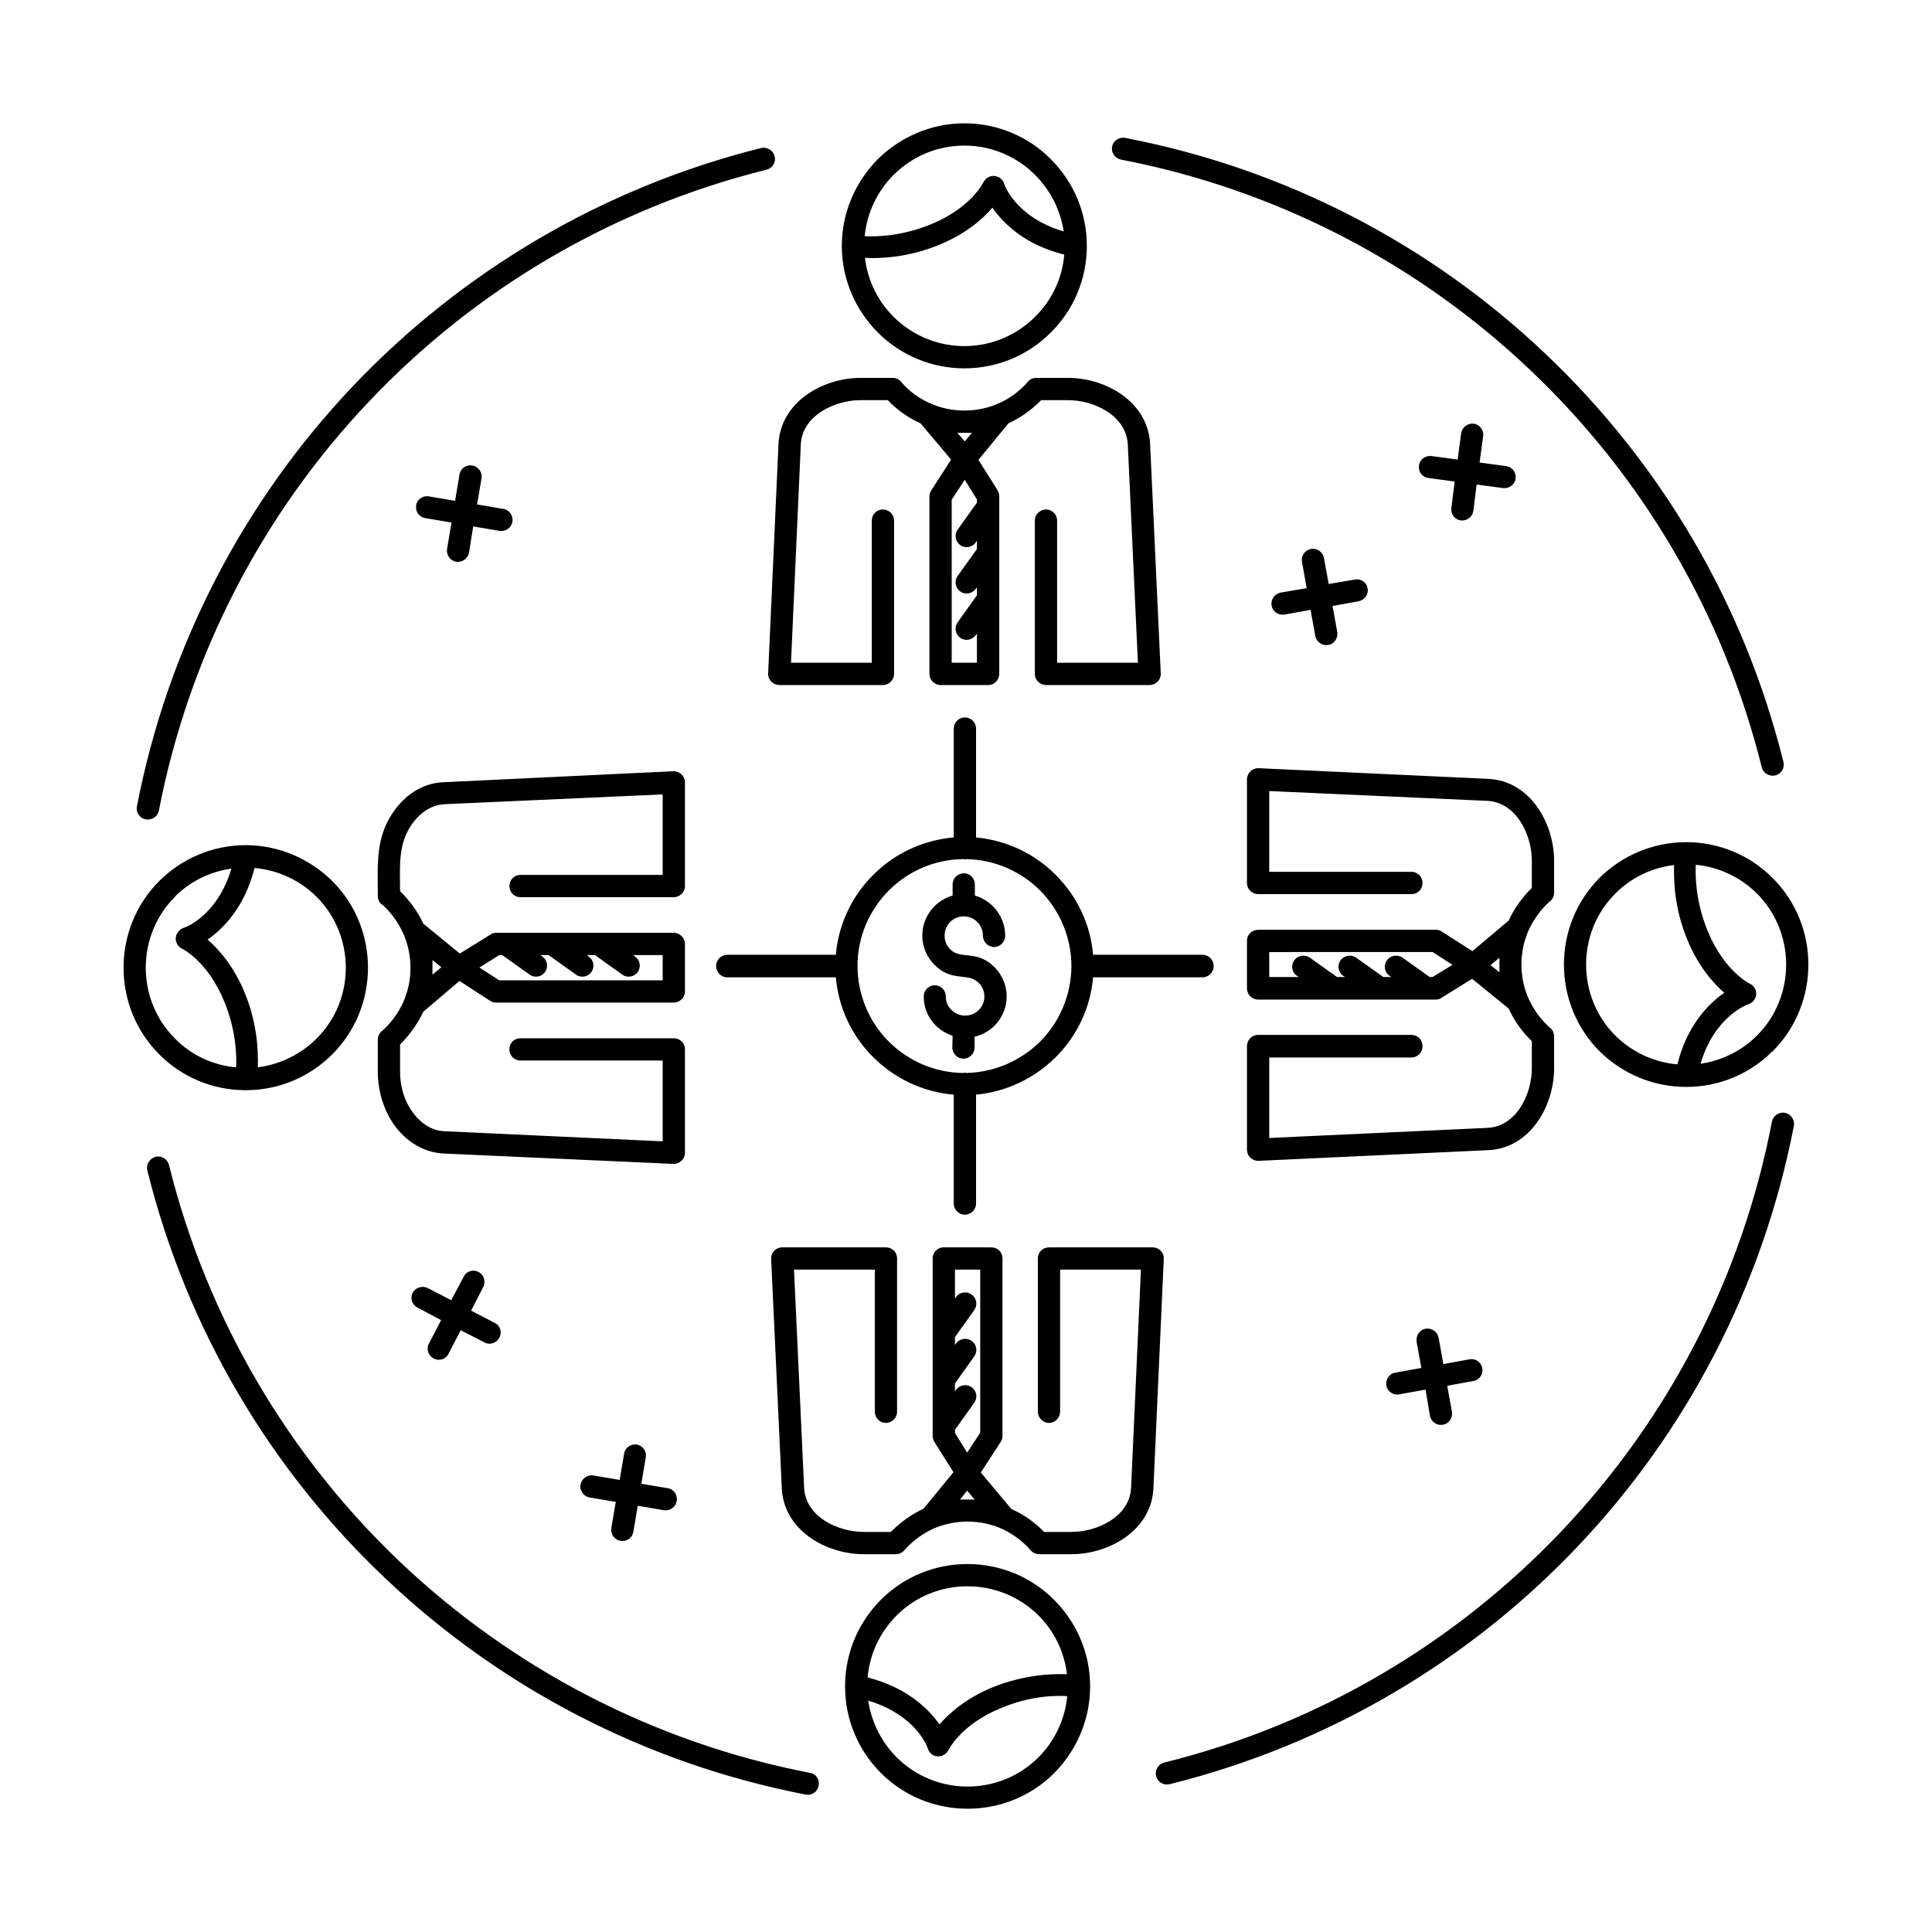 <?xml version="1.0" encoding="UTF-8"?>
<!-- The Best Svg Icon site in the world: iconSvg.co, Visit us! https://iconsvg.co -->
<svg fill="#000000" width="800px" height="800px" version="1.1" viewBox="144 144 512 512" xmlns="http://www.w3.org/2000/svg">
 <path d="m407.55 400.31c1.969 1.969 3.227 4.723 3.227 7.715 0 5.117-3.543 9.605-8.5 10.707v2.832c0 1.652-1.34 2.992-2.914 2.992-1.652 0-2.992-1.34-2.992-2.992l0.078-3.07c-4.566-1.496-7.715-5.668-7.637-10.469 0-1.652 1.34-2.914 2.914-2.914 1.652 0 2.914 1.34 2.914 2.914 0 2.754 2.125 4.961 4.879 5.117h0.234c2.832 0 5.117-2.203 5.117-5.039 0-1.418-0.551-2.754-1.496-3.621-2.832-2.914-7.086-0.078-11.73-4.801-1.969-1.969-3.227-4.723-3.227-7.715 0-4.961 3.305-9.289 8.031-10.629v-2.914c0-1.652 1.34-2.992 2.992-2.992 1.652 0 2.914 1.34 2.914 2.992v2.914c4.723 1.34 8.031 5.746 8.031 10.629 0 1.652-1.34 2.992-2.914 2.992-1.652 0-2.992-1.34-2.992-2.992 0-2.676-2.047-4.961-4.801-5.117h-0.469c-2.754 0.078-4.879 2.363-4.879 5.117 0 1.418 0.551 2.676 1.496 3.621 2.832 2.832 7.008 0 11.73 4.723zm81.477-107.45c-0.234-1.574 0.789-3.07 2.363-3.387s3.148 0.789 3.465 2.363l1.258 6.926 6.926-1.18c1.574-0.316 3.148 0.707 3.387 2.363 0.316 1.574-0.789 3.07-2.363 3.387l-6.926 1.258 1.258 6.926c0.234 1.574-0.789 3.148-2.363 3.387-1.652 0.316-3.148-0.789-3.465-2.363l-1.258-6.926-6.926 1.258c-1.574 0.234-3.148-0.789-3.387-2.363-0.316-1.574 0.789-3.148 2.363-3.465l6.926-1.18-1.258-7.008zm-179.64 236.4c0.234-1.574 1.73-2.676 3.387-2.441 1.574 0.316 2.676 1.812 2.363 3.387l-1.18 7.008 7.008 1.18c1.574 0.234 2.676 1.812 2.363 3.387-0.234 1.574-1.73 2.676-3.387 2.441l-6.926-1.18-1.18 6.926c-0.234 1.574-1.812 2.676-3.387 2.363-1.574-0.234-2.676-1.73-2.441-3.387l1.18-6.926-6.926-1.18c-1.574-0.234-2.676-1.812-2.441-3.387 0.316-1.574 1.812-2.676 3.387-2.441l7.008 1.18 1.18-6.926zm210.03-29.676c-0.234-1.652 0.789-3.148 2.363-3.465 1.652-0.234 3.148 0.789 3.465 2.363l1.258 7.008 6.926-1.258c1.574-0.316 3.148 0.789 3.387 2.363 0.316 1.574-0.789 3.148-2.363 3.387l-6.926 1.258 1.258 6.926c0.234 1.574-0.789 3.148-2.363 3.387-1.574 0.316-3.148-0.707-3.465-2.363l-1.18-6.926-7.008 1.258c-1.574 0.316-3.07-0.789-3.387-2.363-0.234-1.574 0.789-3.148 2.363-3.387l6.926-1.258-1.258-6.926zm11.809-240.8c0.234-1.574 1.73-2.676 3.305-2.519 1.574 0.234 2.754 1.73 2.519 3.305l-0.945 7.008 7.008 0.945c1.574 0.156 2.754 1.652 2.519 3.305-0.156 1.574-1.652 2.676-3.305 2.519l-7.008-0.945-0.867 7.008c-0.234 1.574-1.73 2.676-3.305 2.519-1.652-0.234-2.754-1.73-2.519-3.305l0.867-7.008-6.926-0.945c-1.652-0.156-2.754-1.652-2.519-3.305 0.156-1.574 1.652-2.676 3.227-2.519l7.008 0.945 0.945-7.008zm-264.34 223.57c0.707-1.496 2.519-2.047 3.938-1.258 1.418 0.707 1.969 2.519 1.258 3.938l-3.227 6.297 6.219 3.227c1.496 0.707 2.047 2.519 1.258 3.938-0.707 1.418-2.519 2.047-3.938 1.258l-6.297-3.227-3.227 6.219c-0.707 1.496-2.519 2.047-3.938 1.258-1.418-0.707-2.047-2.519-1.258-3.938l3.227-6.219-6.219-3.305c-1.496-0.707-2.047-2.519-1.34-3.938 0.789-1.418 2.598-1.969 4.016-1.258l6.219 3.227 3.305-6.219zm-1.102-212.62c0.234-1.574 1.812-2.676 3.387-2.363 1.574 0.234 2.676 1.73 2.441 3.387l-1.18 6.926 6.926 1.18c1.652 0.234 2.676 1.812 2.441 3.387s-1.812 2.676-3.387 2.441l-7.008-1.18-1.102 6.926c-0.316 1.574-1.812 2.676-3.387 2.441-1.652-0.316-2.676-1.812-2.441-3.387l1.18-7.008-6.926-1.18c-1.652-0.234-2.676-1.73-2.441-3.387 0.234-1.574 1.812-2.676 3.387-2.363l6.926 1.18 1.18-7.008zm92.891 344.09c1.574 0.234 2.598 1.812 2.281 3.387-0.316 1.652-1.812 2.676-3.465 2.363-42.668-8.266-81.004-28.496-111.31-57.23-30.387-28.734-52.664-65.969-63.133-108.16-0.395-1.574 0.629-3.227 2.203-3.621s3.148 0.629 3.543 2.203c10.234 41.094 31.883 77.305 61.402 105.33 29.52 27.945 66.914 47.703 108.48 55.734zm254.89-172.55c0.316-1.574 1.891-2.676 3.465-2.363 1.574 0.316 2.676 1.891 2.363 3.465-8.266 42.668-28.496 81.082-57.23 111.39-28.734 30.309-66.047 52.586-108.16 63.055-1.652 0.395-3.227-0.551-3.621-2.125-0.395-1.574 0.551-3.227 2.203-3.621 41.094-10.156 77.305-31.883 105.33-61.402 27.945-29.441 47.703-66.832 55.656-108.4zm-172.48-254.98c-1.652-0.316-2.676-1.891-2.363-3.465 0.316-1.574 1.891-2.598 3.465-2.281 42.668 8.188 81.082 28.418 111.39 57.23 30.309 28.734 52.586 65.969 63.055 108.16 0.395 1.574-0.551 3.148-2.125 3.543-1.574 0.395-3.227-0.551-3.621-2.125-10.234-41.094-31.883-77.383-61.402-105.33-29.52-28.023-66.832-47.703-108.4-55.734zm-254.98 172.55c-0.316 1.574-1.891 2.598-3.465 2.281-1.574-0.234-2.676-1.812-2.363-3.387 8.266-42.746 28.496-81.082 57.23-111.39 28.812-30.309 66.047-52.586 108.24-63.133 1.574-0.316 3.148 0.629 3.543 2.203 0.395 1.574-0.551 3.148-2.125 3.543-41.094 10.234-77.383 31.883-105.33 61.402-28.023 29.52-47.703 66.914-55.734 108.48zm150.59 44.16c-1.574 0-2.914-1.34-2.914-2.992s1.34-2.992 2.914-2.992h28.812c0.707-8.266 4.41-15.742 9.996-21.254 5.512-5.512 12.988-9.133 21.254-9.84v-28.891c0-1.574 1.34-2.914 2.914-2.914 1.652 0 2.992 1.34 2.992 2.914v28.891c8.266 0.789 15.664 4.41 21.176 9.996 5.512 5.512 9.133 12.91 9.84 21.098h28.969c1.652 0 2.992 1.34 2.992 2.992s-1.34 2.992-2.992 2.992h-28.969c-0.707 8.266-4.41 15.742-9.996 21.254-5.512 5.434-12.832 9.055-21.02 9.84v28.891c0 1.574-1.34 2.914-2.992 2.914-1.574 0-2.914-1.34-2.914-2.914v-28.891c-8.344-0.707-15.824-4.41-21.41-9.996-5.512-5.512-9.133-12.91-9.84-21.098zm62.582 25.348 0.395-0.078 0.316 0.078c7.637-0.156 14.562-3.305 19.602-8.266 5.117-5.117 8.266-12.203 8.344-19.996 0-7.793-3.148-14.879-8.266-20.074-5.039-5.039-11.965-8.188-19.602-8.344l-0.395 0.078-0.395-0.078c-7.637 0.078-14.641 3.227-19.68 8.266-5.117 5.117-8.344 12.203-8.344 19.996s3.148 14.957 8.266 20.074c5.039 5.039 12.043 8.266 19.758 8.344zm-149.25-48.176c2.519 2.441 4.644 5.352 6.141 8.582l9.684 7.949 7.871-4.879c0.473-0.395 1.102-0.629 1.73-0.629h47.074c1.652 0 2.992 1.34 2.992 2.992v12.594c0 1.574-1.34 2.914-2.992 2.914h-47.074c-0.551 0-1.102-0.156-1.574-0.473l-8.109-5.273-9.605 8.188c-1.496 3.227-3.621 6.141-6.141 8.66v7.164c0 4.488 1.418 8.344 3.621 11.18 2.125 2.754 5.039 4.566 8.188 4.644l57.781 2.676v-21.41h-37.707c-1.652 0-2.914-1.34-2.914-2.992s1.258-2.914 2.914-2.914h40.621c1.652 0 2.992 1.258 2.992 2.914v27.473c0 1.574-1.34 2.914-2.992 2.914l-60.93-2.754c-4.961-0.234-9.445-2.832-12.594-6.848-2.992-3.856-4.879-9.133-4.879-14.879v-8.5c0-0.945 0.473-1.812 1.258-2.363 2.281-2.047 4.094-4.566 5.434-7.398 1.258-2.832 1.969-5.902 1.969-9.211 0-3.305-0.707-6.453-1.969-9.211-1.34-2.914-3.148-5.434-5.434-7.477-0.789-0.473-1.258-1.34-1.258-2.363 0-8.5-0.789-16.059 4.879-23.301 3.148-4.094 7.637-6.691 12.594-6.848l60.93-2.914c1.652 0 2.992 1.34 2.992 2.992v27.473c0 1.574-1.34 2.914-2.992 2.914h-40.621c-1.652 0-2.914-1.34-2.914-2.914 0-1.652 1.258-2.992 2.914-2.992h37.707v-21.332l-57.781 2.598c-3.148 0.156-6.062 1.891-8.188 4.644-4.328 5.512-3.621 11.887-3.621 18.422zm8.582 18.262v3.856l2.363-1.969-2.363-1.891zm-52.035 28.418c0.156-3.227 0-9.762-3.148-17.477-4.488-10.863-11.258-14.012-11.258-14.012-1.418-0.707-2.047-2.519-1.258-3.938 0.395-0.789 1.102-1.34 1.891-1.574 0 0 8.738-2.914 12.516-15.664-5.746 0.789-10.941 3.465-14.879 7.32l-0.078 0.156c-10.312 10.312-10.312 27.238 0 37.551 4.172 4.25 9.84 7.086 16.215 7.637zm2.281-19.758c3.305 8.031 3.621 15.352 3.465 19.758 6.062-0.789 11.492-3.543 15.586-7.637 10.312-10.234 10.312-27.238 0-37.551-4.25-4.25-10.078-7.086-16.453-7.637-2.598 10.391-8.344 16.137-12.438 18.973 2.992 2.598 6.926 7.008 9.84 14.09zm-22.672-29.598 0.156-0.156c5.824-5.746 13.934-9.367 22.75-9.367 8.973 0 17.082 3.699 22.984 9.523 12.594 12.594 12.594 33.297 0 45.895-5.902 5.902-14.012 9.523-22.984 9.523-8.895 0-17.082-3.621-22.906-9.523-12.594-12.594-12.594-33.297 0-45.895zm133.43 26.293v-6.691h-7.793l0.473 0.395c1.34 0.945 1.652 2.754 0.707 4.094-0.945 1.34-2.832 1.652-4.172 0.629l-7.164-5.117h-2.125l0.473 0.395c1.34 0.945 1.652 2.754 0.707 4.094-0.945 1.34-2.832 1.652-4.172 0.629l-7.164-5.117h-2.125l0.473 0.395c1.34 0.945 1.652 2.754 0.707 4.094-0.945 1.34-2.832 1.652-4.172 0.629l-7.164-5.117h-0.789l-5.273 3.305 5.273 3.387zm60.457 146.18c2.519-2.519 5.434-4.644 8.66-6.141l7.949-9.684-4.961-7.871c-0.316-0.473-0.551-1.102-0.551-1.73v-47.074c0-1.652 1.34-2.914 2.914-2.914h12.594c1.652 0 2.992 1.258 2.992 2.914v47.074c0 0.551-0.156 1.102-0.473 1.574l-5.273 8.109 8.109 9.684c3.305 1.418 6.219 3.543 8.66 6.062h7.242c6.848 0 15.508-4.016 15.824-11.809l2.598-57.703h-21.41v37.629c0 1.652-1.34 2.992-2.914 2.992-1.652 0-2.992-1.34-2.992-2.992v-40.621c0-1.652 1.34-2.914 2.992-2.914h27.395c1.652 0 2.992 1.258 2.992 2.914l-2.754 61.008c-0.551 11.02-11.652 17.398-21.727 17.398h-8.5c-1.023 0-1.891-0.473-2.441-1.18-1.969-2.281-4.566-4.172-7.398-5.512-5.746-2.598-12.594-2.598-18.422 0-2.832 1.34-5.352 3.227-7.398 5.512-0.551 0.707-1.418 1.18-2.363 1.18h-8.5c-10.078 0-21.176-6.375-21.727-17.398l-2.832-61.008c0-1.652 1.34-2.914 2.992-2.914h27.395c1.652 0 2.992 1.258 2.992 2.914v40.621c0 1.652-1.34 2.992-2.992 2.992-1.574 0-2.914-1.34-2.914-2.992v-37.629h-21.41l2.676 57.703c0.316 7.793 8.973 11.809 15.824 11.809h7.164zm18.344-8.582h3.856l-1.969-2.363-1.891 2.363zm28.418 52.113c-3.227-0.234-9.84-0.078-17.555 3.148-10.785 4.41-13.934 11.18-13.934 11.18-0.789 1.418-2.519 2.047-3.938 1.34-0.867-0.395-1.34-1.102-1.574-1.969 0 0-2.914-8.66-15.742-12.516 0.867 5.824 3.543 10.941 7.398 14.879l0.156 0.156c10.312 10.312 27.238 10.312 37.551 0 4.25-4.25 7.008-9.918 7.637-16.215zm-19.758-2.363c8.031-3.227 15.352-3.621 19.68-3.465-0.707-6.062-3.465-11.492-7.559-15.586-10.312-10.234-27.238-10.312-37.551 0-4.328 4.328-7.164 10.078-7.715 16.453 10.469 2.676 16.137 8.344 19.051 12.438 2.519-2.914 7.008-6.926 14.09-9.84zm-29.598 22.75-0.156-0.156c-5.824-5.902-9.367-13.934-9.367-22.828 0-8.973 3.621-17.082 9.523-22.984 12.594-12.594 33.297-12.594 45.895 0.078 5.824 5.824 9.523 13.934 9.523 22.906 0 8.973-3.699 17.082-9.523 22.984-12.594 12.594-33.297 12.594-45.895 0zm26.293-133.43h-6.691v7.715l0.316-0.473c0.945-1.34 2.832-1.574 4.094-0.629 1.34 0.945 1.652 2.754 0.707 4.094l-5.117 7.164v2.125l0.316-0.473c0.945-1.258 2.832-1.574 4.094-0.629 1.34 0.945 1.652 2.754 0.707 4.094l-5.117 7.164v2.125l0.316-0.473c0.945-1.258 2.832-1.574 4.094-0.629 1.34 0.945 1.652 2.754 0.707 4.094l-5.117 7.164v0.867l3.227 5.195 3.465-5.273zm146.18-60.535c-2.519-2.441-4.644-5.352-6.141-8.66l-9.684-7.871-7.871 4.879c-0.473 0.395-1.102 0.629-1.73 0.629h-47.074c-1.652 0-2.992-1.34-2.992-2.992v-12.594c0-1.652 1.34-2.914 2.992-2.914h47.074c0.551 0 1.102 0.156 1.574 0.473l8.109 5.195 9.605-8.109c1.496-3.227 3.621-6.219 6.141-8.66v-7.164c0-6.926-4.094-15.508-11.809-15.902l-57.781-2.598v21.41h37.707c1.652 0 2.914 1.34 2.914 2.992 0 1.574-1.258 2.914-2.914 2.914h-40.621c-1.652 0-2.992-1.34-2.992-2.914v-27.473c0-1.652 1.34-2.992 2.992-2.992l60.93 2.832c11.02 0.473 17.477 11.652 17.477 21.727v8.422c0 1.023-0.473 1.891-1.258 2.441-2.281 2.047-4.094 4.566-5.434 7.398-1.258 2.754-1.969 5.902-1.969 9.211 0 3.305 0.707 6.453 1.969 9.211 1.34 2.832 3.148 5.352 5.434 7.398 0.789 0.551 1.258 1.418 1.258 2.441v8.422c0 10.156-6.453 21.254-17.477 21.727l-60.93 2.832c-1.652 0-2.992-1.34-2.992-2.914v-27.473c0-1.652 1.34-2.992 2.992-2.992h40.621c1.652 0 2.914 1.34 2.914 2.992 0 1.652-1.258 2.992-2.914 2.992h-37.707v21.332l57.781-2.676c7.715-0.316 11.809-8.895 11.809-15.824v-7.164zm-8.582-18.262v-3.856l-2.363 1.969 2.363 1.891zm52.035-28.496c-0.156 3.227 0 9.84 3.148 17.555 4.488 10.863 11.258 14.012 11.258 14.012 1.418 0.707 2.047 2.441 1.258 3.938-0.395 0.789-1.102 1.34-1.891 1.496 0 0.078-8.738 2.992-12.516 15.742 5.746-0.867 10.941-3.465 14.879-7.398l0.078-0.078c10.312-10.312 10.312-27.316 0-37.629-4.172-4.172-9.84-7.008-16.215-7.637zm-2.281 19.758c-3.305-7.949-3.621-15.352-3.465-19.68-6.062 0.707-11.492 3.465-15.586 7.559-10.312 10.312-10.312 27.316 0 37.629 4.25 4.25 10.078 7.086 16.453 7.637 2.598-10.469 8.344-16.137 12.438-18.973-2.992-2.598-6.926-7.008-9.84-14.168zm22.672 29.676-0.156 0.078c-5.824 5.824-13.934 9.367-22.75 9.367-8.973 0-17.082-3.621-22.984-9.445-12.594-12.676-12.594-33.297 0-45.973 5.902-5.824 14.012-9.445 22.984-9.445 8.895 0 17.082 3.621 22.906 9.523 12.594 12.594 12.594 33.219 0 45.895zm-133.43-26.293v6.613h7.793l-0.473-0.316c-1.34-0.945-1.652-2.754-0.707-4.094 0.945-1.34 2.832-1.652 4.172-0.707l7.164 5.117h2.125l-0.473-0.316c-1.34-0.945-1.652-2.754-0.707-4.094 0.945-1.34 2.832-1.652 4.172-0.707l7.164 5.117h2.125l-0.473-0.316c-1.34-0.945-1.652-2.754-0.707-4.094 0.945-1.34 2.832-1.652 4.172-0.707l7.164 5.117h0.789l5.273-3.227-5.273-3.387zm-60.457-146.26c-2.519 2.598-5.434 4.644-8.66 6.141l-7.949 9.684 4.961 7.871c0.316 0.551 0.551 1.102 0.551 1.812v47.074c0 1.574-1.34 2.914-2.914 2.914h-12.594c-1.652 0-2.992-1.34-2.992-2.914v-47.074c0-0.551 0.156-1.102 0.473-1.574l5.273-8.188-8.109-9.605c-3.305-1.496-6.219-3.543-8.66-6.141h-7.242c-6.848 0-15.508 4.094-15.824 11.809l-2.598 57.781h21.41v-37.707c0-1.574 1.34-2.914 2.914-2.914 1.652 0 2.992 1.34 2.992 2.914v40.699c0 1.574-1.34 2.914-2.992 2.914h-27.395c-1.652 0-2.992-1.34-2.992-2.914l2.754-61.008c0.551-11.02 11.652-17.477 21.727-17.477h8.5c1.023 0 1.891 0.473 2.441 1.258 1.969 2.281 4.566 4.172 7.398 5.434 2.754 1.258 5.902 1.969 9.211 1.969 3.305 0 6.375-0.707 9.211-1.969 2.832-1.258 5.352-3.148 7.398-5.434 0.551-0.789 1.418-1.258 2.363-1.258h8.5c10.156 0 21.176 6.453 21.727 17.477l2.832 61.008c0 1.574-1.34 2.914-2.992 2.914h-27.395c-1.652 0-2.992-1.34-2.992-2.914v-40.699c0-1.574 1.34-2.914 2.992-2.914 1.574 0 2.914 1.34 2.914 2.914v37.707h21.41l-2.676-57.781c-0.316-7.715-8.973-11.809-15.824-11.809h-7.164zm-18.344 8.66h-3.856l1.969 2.281 1.891-2.281zm-28.418-52.113c3.227 0.156 9.84 0 17.555-3.148 10.785-4.41 13.934-11.18 13.934-11.18 0.789-1.496 2.519-2.047 3.938-1.34 0.867 0.395 1.34 1.102 1.574 1.891 0 0 2.914 8.738 15.742 12.516-0.867-5.746-3.543-10.863-7.398-14.801l-0.156-0.156c-4.801-4.801-11.414-7.793-18.734-7.793-7.398 0-14.012 2.992-18.812 7.793-4.25 4.25-7.008 9.918-7.637 16.215zm19.758 2.281c-8.031 3.305-15.352 3.699-19.68 3.465 0.707 6.062 3.465 11.492 7.559 15.586 4.801 4.801 11.414 7.793 18.812 7.793 7.32 0 13.934-2.992 18.734-7.793 4.328-4.25 7.164-9.996 7.715-16.453-10.469-2.598-16.137-8.266-19.051-12.438-2.519 2.992-7.008 6.926-14.09 9.84zm6.691-32.195c8.895 0 17.082 3.621 22.906 9.523l0.156 0.156c5.824 5.902 9.367 13.934 9.367 22.828s-3.621 17.082-9.523 22.906c-5.824 5.902-14.012 9.523-22.906 9.523-8.973 0-17.082-3.621-22.984-9.523-5.824-5.824-9.523-14.012-9.523-22.906 0-8.973 3.699-17.082 9.523-22.984 5.902-5.824 14.012-9.523 22.984-9.523zm-3.387 142.96h6.691v-7.715l-0.316 0.395c-0.945 1.34-2.832 1.652-4.094 0.707-1.34-0.945-1.652-2.754-0.707-4.094l5.117-7.164v-2.125l-0.316 0.395c-0.945 1.34-2.832 1.652-4.094 0.707-1.34-0.945-1.652-2.832-0.707-4.094l5.117-7.164v-2.203l-0.316 0.473c-0.945 1.34-2.832 1.652-4.094 0.707-1.34-0.945-1.652-2.832-0.707-4.094l5.117-7.164v-0.867l-3.227-5.195-3.465 5.273z"/>
</svg>
